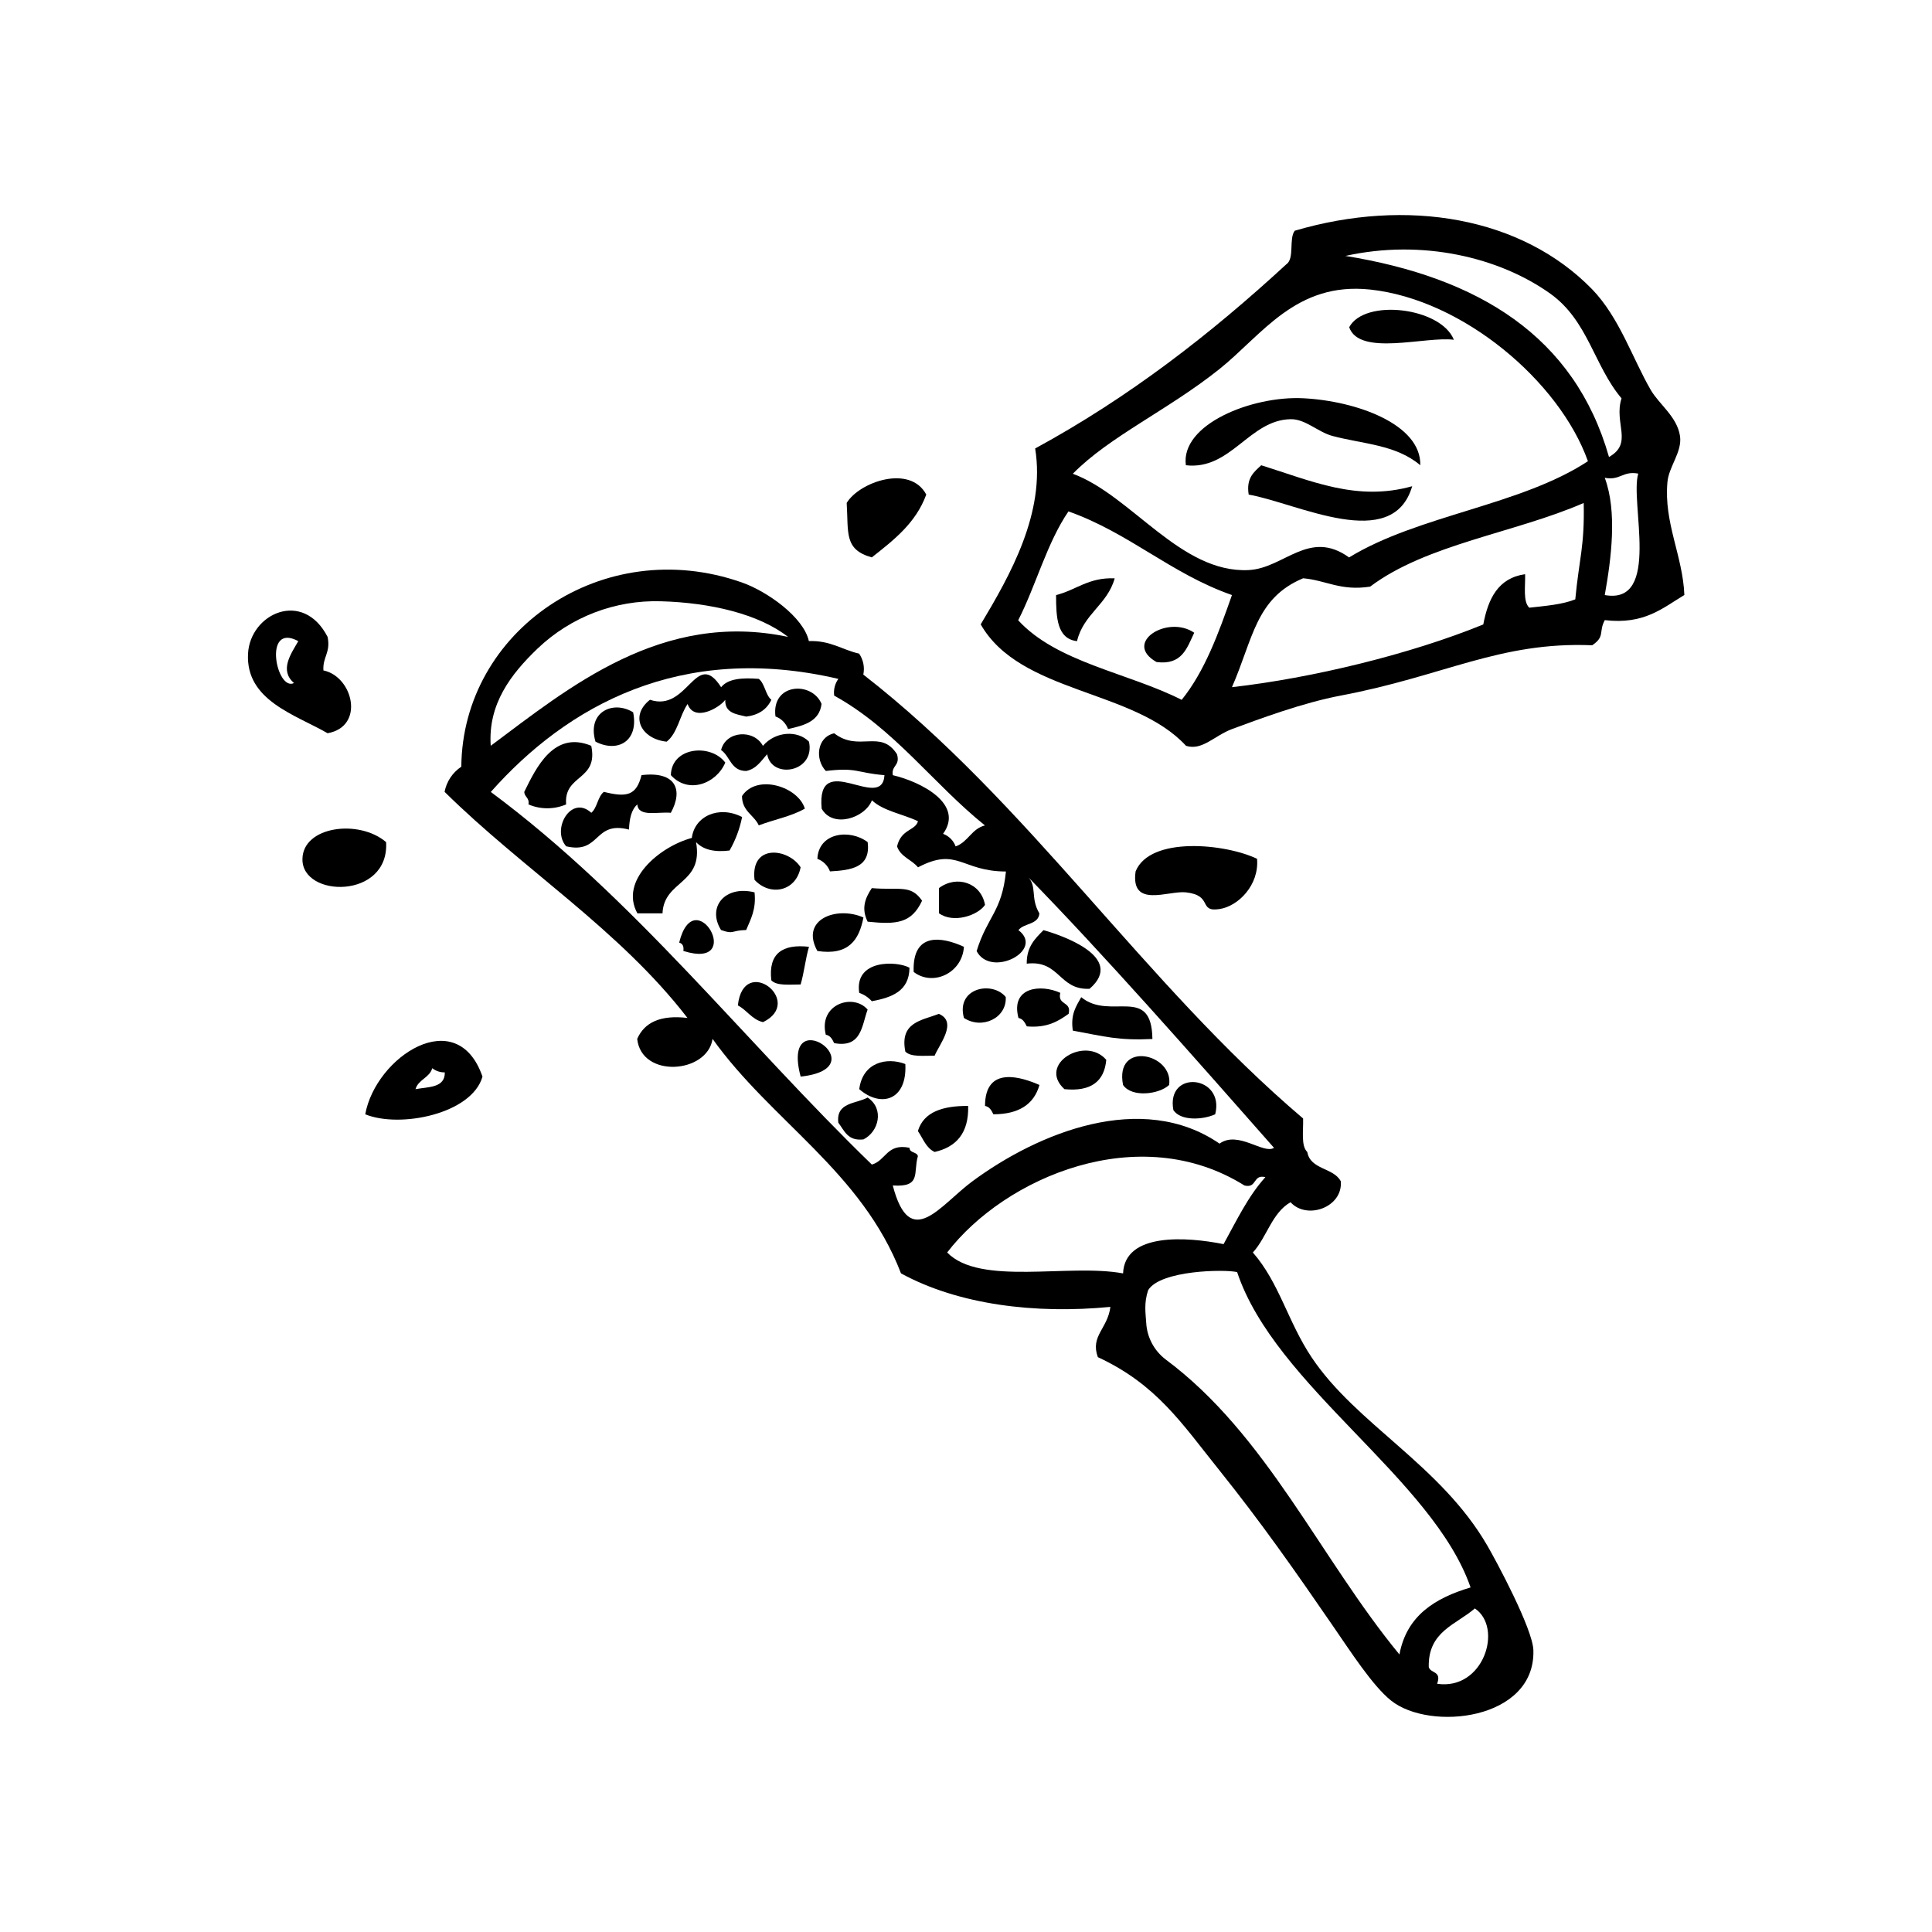 <?xml version="1.0" encoding="UTF-8"?>
<!-- Uploaded to: ICON Repo, www.svgrepo.com, Generator: ICON Repo Mixer Tools -->
<svg fill="#000000" width="800px" height="800px" version="1.1" viewBox="144 144 512 512" xmlns="http://www.w3.org/2000/svg">
 <g fill-rule="evenodd">
  <path d="m585.89 271.73c0.371-4.121 3.969-7.992 3.324-12.211-0.785-5.117-5.531-8.344-7.769-12.211-4.816-8.328-8.301-19.199-15.535-26.668-18.66-19.145-49.031-24.273-78.785-15.496-1.621 2.074 0 7.356-2.215 8.879-20.02 18.449-41.645 35.266-66.582 48.828 2.769 17.027-6.629 33.594-14.43 46.613 10.48 18.379 40.547 17.129 54.41 32.184 4.281 1.371 7.535-2.711 12.211-4.445 7.144-2.641 18.68-6.961 28.848-8.879 27.348-5.16 42.078-14.34 66.582-13.32 3.477-2.328 1.652-3.527 3.336-6.66 10.469 1.23 15.305-3.195 21.09-6.66-0.414-10.426-5.481-19.113-4.484-29.953zm-128.73 57.734c-14.246-7.203-33.031-9.875-43.328-21.078 4.746-9.32 7.609-20.504 13.32-28.859 16.121 5.703 27.145 16.504 43.328 22.168-3.555 10.137-7.195 20.184-13.32 27.77zm104.32-26.633c-3.426 1.379-7.891 1.734-12.203 2.215-1.715-1.613-1.008-5.684-1.109-8.879-7.152 1.008-9.793 6.488-11.082 13.32-19.309 7.887-45.395 14.223-66.605 16.621 5.594-12.758 6.266-23.598 18.863-28.859 6.125 0.535 9.895 3.426 17.754 2.215 14.992-11.273 38.289-14.199 56.598-22.168 0.262 11.512-1.219 14.836-2.227 25.508zm-59.922-11.082c-10.641-7.68-17.23 2.852-26.633 3.324-18.035 0.906-31.117-19.801-46.613-25.523 9.645-9.855 25.332-16.93 38.844-27.738 11.336-9.07 20.242-23.176 39.953-21.078 24.617 2.629 50.211 24.406 57.707 45.492-17.828 11.738-44.91 14.258-63.27 25.484zm-1.109-79.902c20.465-4.574 40.949 0.371 54.41 9.984 10.027 7.184 11.559 19.086 18.863 27.738-2.117 6.578 3.195 11.879-3.324 15.539-9.121-32.023-34.613-47.59-69.961-53.305zm68.828 89.848c1.754-9.773 3.324-22.168 0-31.074 4.109 0.785 4.766-1.895 8.879-1.109-2.297 7.445 6.176 34.895-8.879 32.184z"/>
  <path d="m501.55 230.72c2.691 7.828 20.363 2.328 27.738 3.324-3.394-8.574-23.637-11.012-27.738-3.324z"/>
  <path d="m489.34 249.54c-13.543-0.676-32.535 6.922-31.074 17.754 11.891 1.379 16.797-11.992 27.738-12.203 3.949-0.082 7.227 3.394 11.082 4.434 8.113 2.168 16.828 2.277 23.305 7.769 0.266-10.91-17.066-17.066-31.051-17.754z"/>
  <path d="m478.24 267.3c-1.914 1.785-4.031 3.356-3.324 7.769 12.949 2.289 38.148 15.578 43.328-2.215-14.648 4.106-26.652-1.395-40.004-5.555z"/>
  <path d="m491.56 503.66c-6.297-9.441-8.523-19.711-15.539-27.738 3.707-4.031 5.039-10.5 9.984-13.32 4.332 4.766 13.906 1.352 13.32-5.543-1.883-3.656-8.062-3.023-8.879-7.769-1.715-1.613-1.008-5.684-1.109-8.879-42.227-35.832-72.605-83.5-116.55-117.64 0.402-1.922 0-3.93-1.109-5.551-4.492-1.008-7.566-3.527-13.32-3.324-1.379-6.316-10.992-13.16-17.754-15.539-36.891-12.969-74.039 12.828-74.352 48.828-2.316 1.535-3.914 3.938-4.434 6.66 20.848 20.586 46.352 36.535 64.367 59.922-7.133-0.848-11.406 1.168-13.32 5.551 1.117 10.508 18.582 9.219 19.973 0 15.566 21.805 39.551 35.164 49.938 62.141 15.215 8.305 35.52 10.82 55.488 8.879-0.707 5.773-5.379 7.68-3.324 13.32 15.637 7.254 22.277 17.613 32.184 29.957 11.145 13.895 20.262 26.945 29.965 41.059 4.867 7.055 10.641 16.051 15.539 19.98 10.297 8.254 38.289 5.211 37.734-13.32-0.16-5.652-9.836-23.66-12.211-27.738-12.445-21.461-34.715-32.121-46.594-49.934zm-205.06-187.82c8.77-8.355 20.512-12.855 32.617-12.496 13.098 0.352 25.988 3.367 33.727 9.441-33.414-7.055-58.051 13.383-78.797 28.859-0.758-11.043 5.328-18.984 12.453-25.805zm94.09 142.32c7.668 0.523 5.371-3.356 6.66-7.769-0.273-1.211-2.207-0.754-2.215-2.215-6.047-1.25-6.219 3.394-9.984 4.445-33.824-32.758-62.773-70.391-100.98-98.746 20.152-22.742 50.262-39.719 92.105-29.965v-0.008c-0.918 1.289-1.316 2.875-1.109 4.445 15.98 8.805 26.199 23.348 39.953 34.398-3.547 0.887-4.465 4.414-7.769 5.551-0.566-1.539-1.781-2.758-3.324-3.324 5.691-7.918-5.856-13.793-13.32-15.539-0.453-2.672 2.016-2.41 1.109-5.551-4.352-6.801-10.078-0.473-16.645-5.551-4.676 1.059-5.098 6.973-2.215 9.984 8.363-1.008 8.113 0.516 15.539 1.109-0.605 10.016-18.137-7.195-16.645 8.879 2.902 5.269 11.488 2.527 13.32-2.215 3.023 2.852 8.211 3.629 12.211 5.551-0.746 2.559-4.465 2.016-5.551 6.66 0.918 2.781 3.891 3.508 5.551 5.551 10.469-5.5 11.457 1.078 23.305 1.109-1.078 10.711-4.957 11.922-7.769 21.09 3.758 7.215 18.137-0.18 11.082-5.551 1.422-1.906 5.281-1.379 5.551-4.434-2.559-4.312-0.371-7.254-3.336-9.984 20.457 20.895 44.348 48.098 65.508 72.102-2.762 1.805-9.531-4.676-14.43-1.109-20.625-14.168-48.145-2.832-65.496 9.984-8.574 6.32-16.523 18.703-21.102 1.102zm61.031 23.305c-14.367-2.68-37.918 3.406-46.613-5.543 15.316-19.941 50.914-35.207 78.785-17.754 3.414 0.828 2.137-3.023 5.551-2.215-4.574 5.039-7.668 11.566-11.082 17.754-9.82-1.965-26.195-3.106-26.637 7.758zm73.246 100.99c-21.09-25.613-35.164-58.242-61.938-78.172-3.074-2.328-4.965-5.891-5.172-9.742-0.172-2.672-0.625-5.199 0.516-8.637 3.246-5.309 20.293-5.562 23.578-4.785 10.078 30.23 51.883 54.723 61.867 83.57-9.398 2.805-16.957 7.457-18.852 17.766zm9.984 7.769c1.27-3.488-1.742-2.699-2.215-4.434-0.23-9.48 7.273-11.227 12.211-15.539 7.578 5.07 2.34 21.797-9.996 19.965z"/>
  <path d="m423.87 301.7c0 5.945 0.242 11.598 5.551 12.211 1.691-7.184 8.062-9.684 9.984-16.645-6.949-0.301-10.184 3.102-15.535 4.434z"/>
  <path d="m229.71 321.67c-0.242-3.578 1.965-4.695 1.109-8.879-6.539-12.688-20.535-6.176-21.09 4.445-0.645 12.402 12.484 16.121 21.09 21.078 9.973-1.793 6.731-15.023-1.109-16.645zm-7.769 3.324c-4.676 2.438-8.375-16.203 1.109-11.082-1.934 3.371-5.07 7.676-1.148 11.09z"/>
  <path d="m450.5 319.45c6.793 0.875 8.062-3.758 9.984-7.769-7.082-4.844-19.043 2.672-9.984 7.769z"/>
  <path d="m320.67 340.55c2.91-2.266 3.445-6.914 5.551-9.984 1.762 4.887 8.445 1.008 9.984-1.109-0.16 3.488 2.84 3.809 5.551 4.445 3.293-0.402 5.473-1.926 6.66-4.445-1.602-1.352-1.684-4.231-3.324-5.551-4.422-0.352-8.203-0.059-9.984 2.215-6.723-10.48-8.766 6.75-18.863 3.324-5.5 4.332-2.305 10.41 4.426 11.105z"/>
  <path d="m352.84 337.2c4.254-0.926 8.324-2.016 8.879-6.66-2.551-6.117-13.352-5.5-12.211 3.324h-0.004c1.547 0.57 2.766 1.789 3.336 3.336z"/>
  <path d="m311.79 332.77c-5.269-3.285-12.305-0.102-9.984 7.769 5.84 3.031 11.535-0.09 9.984-7.769z"/>
  <path d="m358.39 340.55c-2.922-3.023-8.828-2.84-12.211 1.109-2.387-4.465-9.812-4.031-11.082 1.109 2.41 1.664 2.59 5.551 6.66 5.551 2.75-0.574 3.949-2.699 5.551-4.434 1.176 6.738 12.824 4.793 11.082-3.336z"/>
  <path d="m300.69 341.65c-9.926-4.172-14.652 5.906-17.754 12.203 0.059 1.422 1.422 1.531 1.109 3.324 3.188 1.367 6.797 1.367 9.984 0-0.664-8.062 8.605-6.188 6.66-15.527z"/>
  <path d="m321.78 349.42c4.625 5.109 12.031 2.297 14.43-3.324-3.859-5.121-14.238-4.176-14.43 3.324z"/>
  <path d="m321.78 359.4c3.316-6.047 1.371-11.082-7.769-9.984-1.352 5.359-3.84 5.984-9.984 4.434-1.652 1.309-1.723 4.191-3.324 5.551-5.301-4.887-10.66 4.324-6.66 8.879 9.18 2.156 7.195-6.871 16.645-4.434 0.109-2.84 0.625-5.289 2.215-6.66 0.242 3.441 5.484 1.871 8.879 2.215z"/>
  <path d="m340.64 354.96c0 4.031 3.152 4.977 4.445 7.769 4.031-1.531 8.695-2.398 12.203-4.434-1.746-5.832-12.711-9.32-16.648-3.336z"/>
  <path d="m328.46 367.17c1.793 1.906 4.644 2.75 8.879 2.227 1.582-2.758 2.707-5.758 3.324-8.879-6.227-3.195-12.637-0.152-13.32 5.543-8.594 2.309-19.234 11.285-14.43 19.98h6.66c0.383-8.855 10.902-7.617 8.887-18.871z"/>
  <path d="m363.95 374.93c5.602-0.312 10.871-1.008 9.984-7.769-4.856-3.617-13.039-2.438-13.32 4.445 1.547 0.562 2.766 1.781 3.336 3.324z"/>
  <path d="m343.96 377.16c4.09 4.445 10.992 3.144 12.211-3.324-3.242-5.07-13.328-6.301-12.211 3.324z"/>
  <path d="m405.04 383.8c-1.066-5.875-7.488-7.981-12.211-4.445v6.66c3.859 2.805 10.359 0.559 12.211-2.215z"/>
  <path d="m373.93 388.25c7.699 0.816 11.648 0.414 14.43-5.551-3.023-4.383-5.914-2.711-13.32-3.336-1.812 2.699-2.82 5.398-1.109 8.887z"/>
  <path d="m343.96 380.48c-7.828-1.945-12.656 3.891-8.879 9.984 3.496 1.238 2.508 0.102 6.66 0 1.191-2.871 2.703-5.441 2.219-9.984z"/>
  <path d="m360.61 396.02c8.305 1.27 11.082-2.961 12.211-8.879-7.082-3.121-16.855 0.473-12.211 8.879z"/>
  <path d="m323.99 393.8c0.867 0.242 1.289 0.926 1.109 2.215 16.707 5.242 2.984-18.84-1.109-2.215z"/>
  <path d="m432.75 406.04c9.805-8.496-7.981-14.359-12.211-15.539-2.215 2.227-4.492 4.383-4.445 8.879 8.785-1.035 8.465 7.043 16.656 6.66z"/>
  <path d="m386.13 401.57c5.039 3.91 12.867 0.383 13.32-6.66-5.984-2.742-13.723-3.891-13.32 6.66z"/>
  <path d="m358.39 394.91c-7.055-0.797-10.801 1.773-9.984 8.879 1.43 1.531 4.816 1.098 7.769 1.109 0.926-3.137 1.289-6.856 2.215-9.988z"/>
  <path d="m375.04 409.34c5.32-1.008 9.914-2.66 9.984-8.879-3.285-1.844-14.68-2.297-13.32 6.66 1.285 0.441 2.434 1.203 3.336 2.219z"/>
  <path d="m339.54 410.45c2.438 1.258 3.688 3.707 6.66 4.434 11.215-5.453-5.16-18.23-6.66-4.434z"/>
  <path d="m399.45 413.77c4.836 3.152 11.406 0 11.082-5.551-3.574-4.375-13.246-2.441-11.082 5.551z"/>
  <path d="m416.12 416c5.289 0.473 8.293-1.32 11.082-3.336 0.828-3.414-3.023-2.125-2.215-5.551-5.141-2.359-13.25-1.582-11.082 6.66 1.207 0.242 1.699 1.238 2.215 2.227z"/>
  <path d="m428.31 417.13c8.574 1.57 12.012 2.648 21.09 2.215-0.191-14.539-11.215-4.746-18.863-11.082-1.32 2.398-2.883 4.492-2.227 8.867z"/>
  <path d="m373.93 411.55c-3.828-4.453-13.098-1.41-11.082 6.66 1.25 0.23 1.723 1.23 2.215 2.227 7.258 1.344 7.285-4.555 8.867-8.887z"/>
  <path d="m391.69 423.77c1.09-2.769 6.238-8.949 1.109-11.082-4.523 1.762-10.418 2.156-8.879 9.984 1.43 1.508 4.824 1.078 7.769 1.098z"/>
  <path d="m240.79 439.3c9.23 3.769 28.273-0.109 31.074-9.984-6.738-19.488-28.293-5.273-31.074 9.984zm13.32-6.66c0.754-2.578 3.688-2.973 4.445-5.551v-0.004c0.949 0.742 2.121 1.133 3.324 1.109 0.07 4.16-4.383 3.801-7.797 4.453z"/>
  <path d="m356.18 429.31c20.879-2.258-5.473-20.523 0 0z"/>
  <path d="m426.09 432.64c6.992 0.695 10.57-2.016 11.082-7.769-5.582-6.488-18.316 1.191-11.082 7.769z"/>
  <path d="m441.62 431.53c2.316 3.414 9.594 2.481 12.211 0 1.25-8.355-14.539-11.871-12.211 0z"/>
  <path d="m371.71 432.64c5.824 5.039 12.727 2.91 12.211-6.66-4.856-1.875-11.285-0.523-12.211 6.66z"/>
  <path d="m405.04 437.08c1.238 0.23 1.723 1.23 2.215 2.215 6.621 0 10.75-2.559 12.211-7.769-4.57-2-14.426-5.328-14.426 5.555z"/>
  <path d="m466.04 439.3c2.621-10.379-13.098-11.961-11.082-1.109 1.934 2.902 7.727 2.621 11.082 1.109z"/>
  <path d="m373.93 434.86c-3.102 1.703-8.402 1.219-7.769 6.66 1.602 2.098 2.481 4.918 6.66 4.434 4.074-2.027 5.586-8.133 1.109-11.094z"/>
  <path d="m387.25 443.74c1.359 1.965 2.156 4.492 4.445 5.543 5.703-1.32 9.07-4.949 8.879-12.203-6.695-0.031-11.785 1.543-13.324 6.66z"/>
  <path d="m375.04 291.71c5.793-4.566 11.656-9.07 14.43-16.645-4.281-8.062-17.715-3.356-21.09 2.215 0.504 7.93-0.754 12.363 6.66 14.43z"/>
  <path d="m246.32 367.17c-7.215-6.168-22.027-4.191-22.168 4.445-0.23 10.375 23.074 10.758 22.168-4.445z"/>
  <path d="m458.27 380.48c7.324 0.816 3.164 5.289 8.879 4.434 5.039-0.746 10.578-6.398 9.984-13.32-8.383-4.031-28.344-6.047-32.184 3.324-1.41 9.914 8.656 5.051 13.32 5.562z"/>
 </g>
</svg>